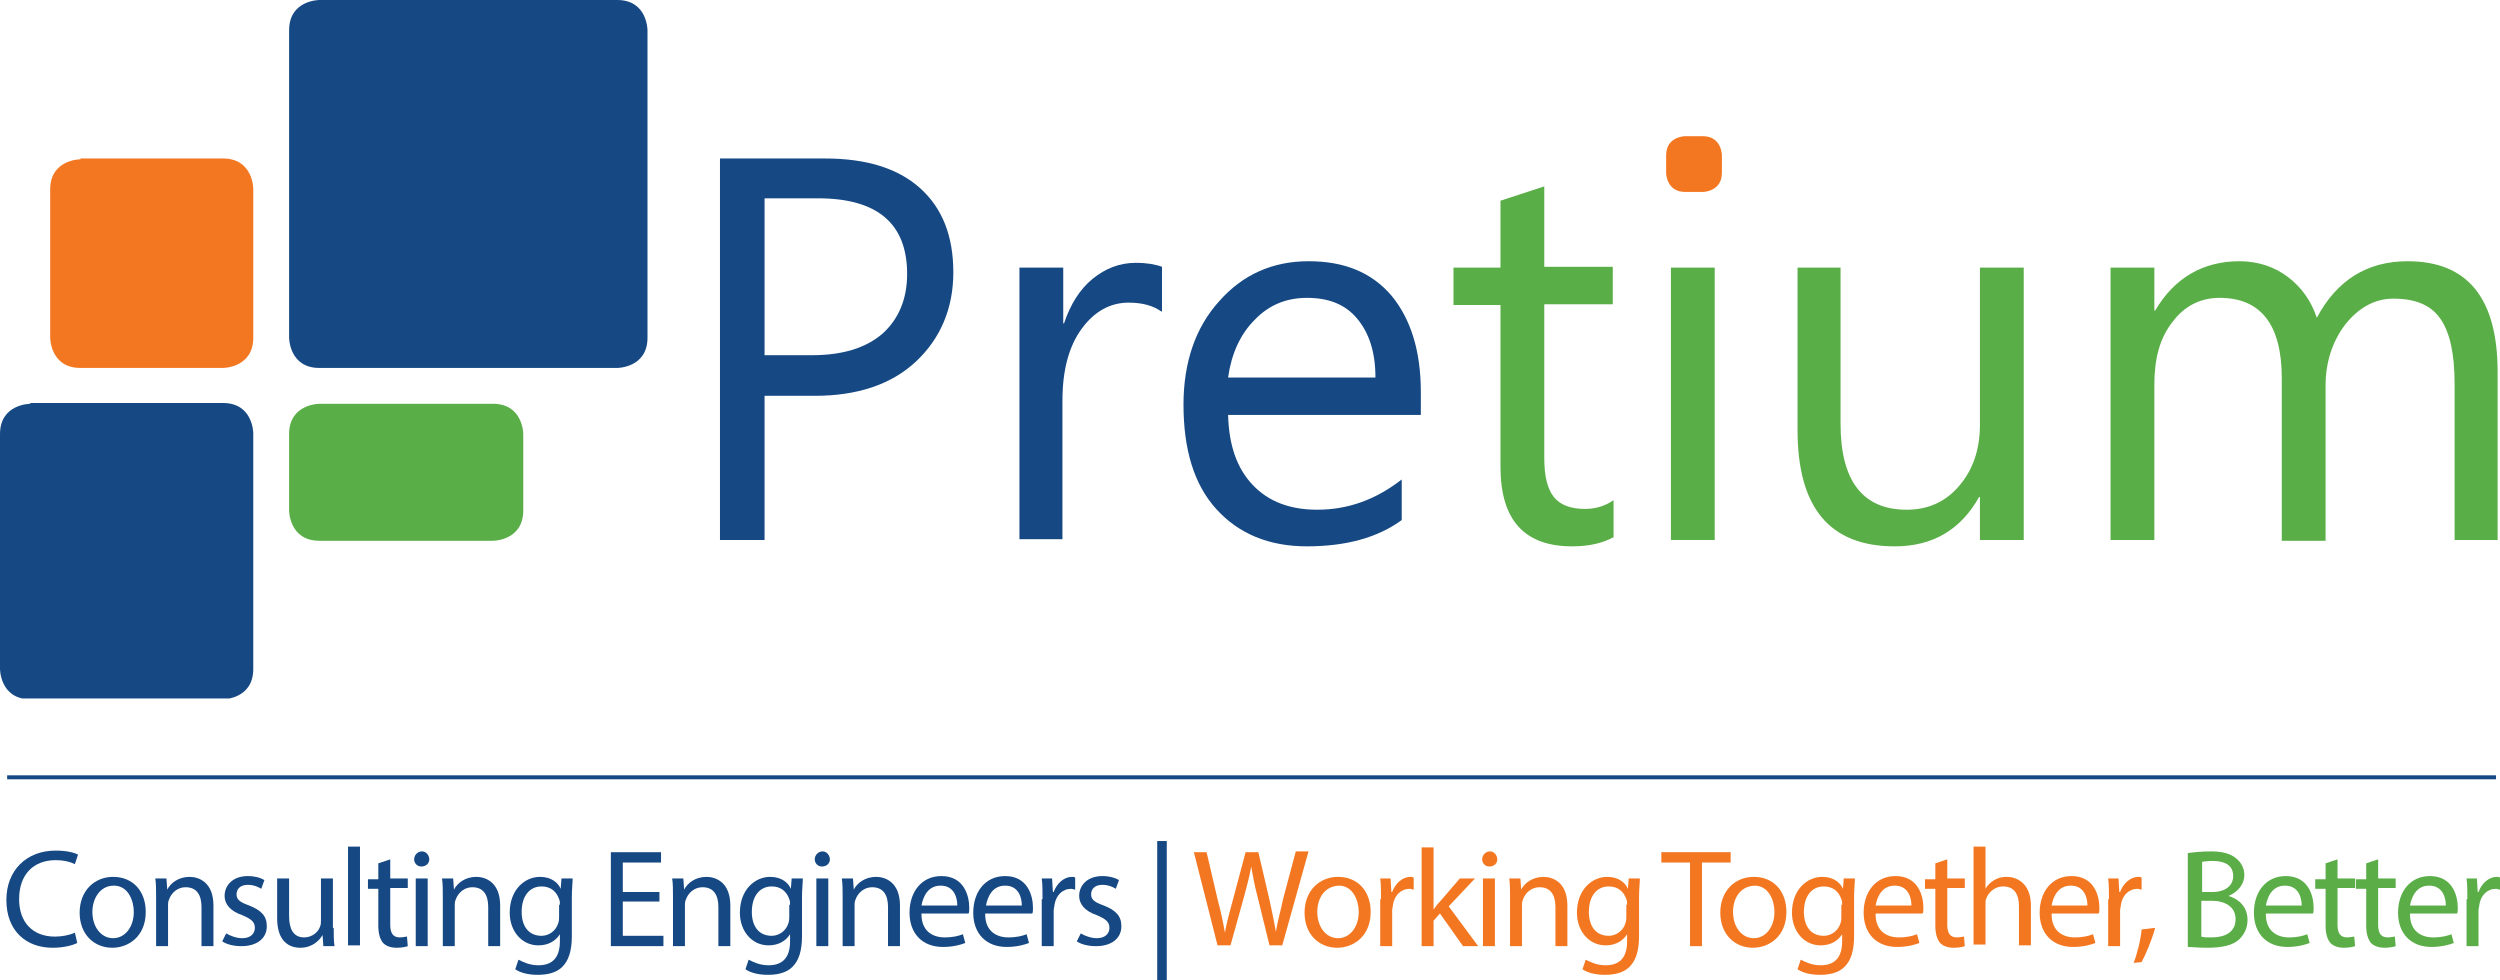 <svg enable-background="new 0 0 313.9 123.1" viewBox="0 0 313.9 123.1" xmlns="http://www.w3.org/2000/svg" xmlns:xlink="http://www.w3.org/1999/xlink"><clipPath id="a"><path d="m0 0h81.3v87.7h-81.3z"/></clipPath><clipPath id="b"><path d="m209.2 17.1h7.1v7.1h-7.1z"/></clipPath><g fill="#164883"><path d="m9.7 118.4c-.6.3-1.7.6-3.1.6-3.3 0-5.8-2.1-5.8-6 0-3.7 2.5-6.2 6.2-6.2 1.5 0 2.4.3 2.8.5l-.4 1.2c-.6-.3-1.4-.5-2.4-.5-2.8 0-4.6 1.8-4.6 4.9 0 2.9 1.7 4.7 4.5 4.7.9 0 1.9-.2 2.5-.5z"/><path d="m18.3 114.5c0 3.1-2.2 4.5-4.2 4.5-2.3 0-4.1-1.7-4.1-4.4 0-2.8 1.9-4.5 4.2-4.5 2.5 0 4.1 1.8 4.1 4.4zm-6.7 0c0 1.9 1.1 3.3 2.6 3.3s2.6-1.4 2.6-3.3c0-1.4-.7-3.3-2.5-3.3s-2.7 1.7-2.7 3.3z"/><path d="m19.6 112.6c0-.9 0-1.6-.1-2.3h1.4l.1 1.4c.4-.8 1.4-1.6 2.8-1.6 1.2 0 3 .7 3 3.6v5.1h-1.5v-4.9c0-1.4-.5-2.5-2-2.5-1 0-1.8.7-2.1 1.6-.1.2-.1.5-.1.7v5.1h-1.5z"/><path d="m28.4 117.2c.5.3 1.3.6 2 .6 1.1 0 1.6-.6 1.6-1.3s-.4-1.1-1.6-1.6c-1.5-.5-2.2-1.4-2.2-2.4 0-1.4 1.1-2.5 2.9-2.5.9 0 1.6.2 2.1.5l-.4 1.1c-.3-.2-.9-.5-1.7-.5-.9 0-1.4.5-1.4 1.2s.5 1 1.6 1.4c1.5.6 2.2 1.3 2.2 2.6 0 1.5-1.2 2.5-3.2 2.5-.9 0-1.8-.2-2.4-.6z"/><path d="m41.9 116.5c0 .9 0 1.6.1 2.3h-1.4l-.1-1.4c-.4.7-1.3 1.6-2.8 1.6-1.3 0-2.9-.7-2.9-3.7v-5h1.5v4.7c0 1.6.5 2.7 1.9 2.7 1 0 1.8-.7 2-1.4.1-.2.1-.5.1-.8v-5.2h1.5v6.2z"/><path d="m43.7 106.3h1.5v12.4h-1.5z"/><path d="m49 107.9v2.4h2.2v1.2h-2.2v4.6c0 1 .3 1.6 1.2 1.6.4 0 .7-.1.9-.1l.1 1.2c-.3.1-.8.2-1.4.2-.7 0-1.3-.2-1.7-.6-.4-.5-.6-1.2-.6-2.2v-4.6h-1.3v-1.2h1.3v-2z"/><path d="m53.9 107.9c0 .5-.4.9-1 .9-.5 0-.9-.4-.9-.9s.4-1 1-1c.5 0 .9.5.9 1zm-1.7 10.9v-8.5h1.5v8.5z"/><path d="m55.6 112.6c0-.9 0-1.6-.1-2.3h1.4l.1 1.4c.4-.8 1.4-1.6 2.8-1.6 1.2 0 3 .7 3 3.6v5.1h-1.5v-4.9c0-1.4-.5-2.5-2-2.5-1 0-1.8.7-2.1 1.6-.1.2-.1.5-.1.7v5.1h-1.5z"/><path d="m71.9 110.3c0 .6-.1 1.3-.1 2.3v4.9c0 1.9-.4 3.1-1.2 3.9s-2 1-3.1 1c-1 0-2.1-.2-2.8-.7l.4-1.2c.6.3 1.4.7 2.5.7 1.6 0 2.7-.8 2.7-3v-.9c-.5.8-1.4 1.4-2.7 1.4-2.1 0-3.6-1.8-3.6-4.1 0-2.9 1.9-4.5 3.8-4.5 1.5 0 2.3.8 2.6 1.5l.1-1.3zm-1.6 3.3c0-.3 0-.5-.1-.7-.3-.9-1-1.6-2.2-1.6-1.5 0-2.5 1.2-2.5 3.2 0 1.7.8 3 2.5 3 .9 0 1.8-.6 2.1-1.6.1-.3.1-.6.1-.8v-1.5z"/><path d="m82.8 113.2h-4.6v4.3h5.1v1.3h-6.6v-11.8h6.3v1.3h-4.8v3.7h4.6z"/><path d="m84.5 112.6c0-.9 0-1.6-.1-2.3h1.4l.1 1.4c.4-.8 1.4-1.6 2.8-1.6 1.2 0 3 .7 3 3.6v5.1h-1.5v-4.9c0-1.4-.5-2.5-2-2.5-1 0-1.8.7-2.1 1.6-.1.2-.1.5-.1.7v5.1h-1.5z"/><path d="m100.8 110.3c0 .6-.1 1.3-.1 2.3v4.9c0 1.9-.4 3.1-1.2 3.9s-2 1-3.1 1c-1 0-2.1-.2-2.8-.7l.4-1.2c.6.3 1.4.7 2.5.7 1.6 0 2.7-.8 2.7-3v-.9c-.5.8-1.4 1.4-2.7 1.4-2.1 0-3.6-1.8-3.6-4.1 0-2.9 1.9-4.5 3.8-4.5 1.5 0 2.3.8 2.6 1.5l.1-1.3zm-1.6 3.3c0-.3 0-.5-.1-.7-.3-.9-1-1.6-2.2-1.6-1.5 0-2.5 1.2-2.5 3.2 0 1.7.8 3 2.5 3 .9 0 1.8-.6 2.1-1.6.1-.3.1-.6.1-.8v-1.5z"/><path d="m104.2 107.9c0 .5-.4.9-1 .9-.5 0-.9-.4-.9-.9s.4-1 1-1c.5 0 .9.5.9 1zm-1.7 10.9v-8.5h1.5v8.5z"/><path d="m105.8 112.6c0-.9 0-1.6-.1-2.3h1.4l.1 1.4c.4-.8 1.4-1.6 2.8-1.6 1.2 0 3 .7 3 3.6v5.1h-1.5v-4.9c0-1.4-.5-2.5-2-2.5-1 0-1.8.7-2.1 1.6-.1.2-.1.5-.1.7v5.1h-1.5z"/><path d="m115.7 114.8c0 2.1 1.4 2.9 2.9 2.9 1.1 0 1.8-.2 2.3-.4l.3 1.1c-.5.2-1.5.5-2.8.5-2.6 0-4.2-1.7-4.2-4.3s1.5-4.6 4-4.6c2.8 0 3.5 2.4 3.5 4 0 .3 0 .6-.1.7h-5.9zm4.5-1.1c0-1-.4-2.5-2.1-2.5-1.6 0-2.2 1.4-2.4 2.5z"/><path d="m123.7 114.8c0 2.1 1.4 2.9 2.9 2.9 1.1 0 1.8-.2 2.3-.4l.3 1.1c-.5.2-1.5.5-2.8.5-2.6 0-4.2-1.7-4.2-4.3s1.5-4.6 4-4.6c2.8 0 3.5 2.4 3.5 4 0 .3 0 .6-.1.7h-5.9zm4.6-1.1c0-1-.4-2.5-2.1-2.5-1.6 0-2.2 1.4-2.4 2.5z"/><path d="m130.9 112.9c0-1 0-1.9-.1-2.6h1.3l.1 1.7h.1c.4-1.1 1.3-1.9 2.3-1.9.2 0 .3 0 .4.1v1.5c-.2 0-.3-.1-.5-.1-1.1 0-1.9.8-2.1 2 0 .2-.1.5-.1.7v4.5h-1.5v-5.9z"/><path d="m135.7 117.2c.5.3 1.3.6 2 .6 1.1 0 1.6-.6 1.6-1.3s-.4-1.1-1.6-1.6c-1.5-.5-2.2-1.4-2.2-2.4 0-1.4 1.1-2.5 2.9-2.5.9 0 1.6.2 2.1.5l-.4 1.1c-.3-.2-.9-.5-1.7-.5-.9 0-1.4.5-1.4 1.2s.5 1 1.6 1.4c1.5.6 2.2 1.3 2.2 2.6 0 1.5-1.2 2.5-3.2 2.5-.9 0-1.8-.2-2.4-.6z"/><path d="m146.5 105.6v17.5h-1.2v-17.5z"/></g><g fill="#f37721"><path d="m152.9 118.8-3-11.8h1.6l1.4 6c.4 1.5.7 2.9.9 4.1.2-1.2.6-2.6 1-4.1l1.6-6h1.6l1.4 6c.3 1.4.6 2.8.8 4 .2-1.3.6-2.6.9-4.1l1.6-6h1.6l-3.3 11.8h-1.6l-1.5-6.1c-.4-1.5-.6-2.7-.8-3.8-.2 1.2-.5 2.3-.9 3.8l-1.7 6.1h-1.6z"/><path d="m172.1 114.5c0 3.1-2.2 4.5-4.2 4.5-2.3 0-4.1-1.7-4.1-4.4 0-2.8 1.9-4.5 4.2-4.5 2.5 0 4.1 1.8 4.1 4.4zm-6.7 0c0 1.9 1.1 3.3 2.6 3.3s2.6-1.4 2.6-3.3c0-1.4-.7-3.3-2.5-3.3-1.9.1-2.7 1.7-2.7 3.3z"/><path d="m173.4 112.9c0-1 0-1.9-.1-2.6h1.3l.1 1.7h.1c.4-1.1 1.3-1.9 2.3-1.9.2 0 .3 0 .4.1v1.5c-.2 0-.3-.1-.5-.1-1.1 0-1.9.8-2.1 2 0 .2-.1.5-.1.7v4.5h-1.5v-5.9z"/><path d="m180 114.2c.2-.3.5-.7.8-1l2.5-2.9h1.9l-3.3 3.5 3.7 5h-1.9l-2.9-4.1-.8.9v3.2h-1.5v-12.4h1.5z"/><path d="m188 107.9c0 .5-.4.9-1 .9-.5 0-.9-.4-.9-.9s.4-1 1-1c.5 0 .9.5.9 1zm-1.8 10.9v-8.5h1.5v8.5z"/><path d="m189.6 112.6c0-.9 0-1.6-.1-2.3h1.4l.1 1.4c.4-.8 1.4-1.6 2.8-1.6 1.2 0 3 .7 3 3.6v5.1h-1.5v-4.9c0-1.4-.5-2.5-2-2.5-1 0-1.8.7-2.1 1.6-.1.2-.1.5-.1.7v5.1h-1.5z"/><path d="m205.9 110.3c0 .6-.1 1.3-.1 2.3v4.9c0 1.9-.4 3.1-1.2 3.9s-2 1-3.1 1c-1 0-2.1-.2-2.8-.7l.4-1.2c.6.3 1.4.7 2.5.7 1.6 0 2.7-.8 2.7-3v-.9c-.5.8-1.4 1.4-2.7 1.4-2.1 0-3.6-1.8-3.6-4.1 0-2.9 1.9-4.5 3.8-4.5 1.5 0 2.3.8 2.6 1.5l.1-1.3zm-1.6 3.3c0-.3 0-.5-.1-.7-.3-.9-1-1.6-2.2-1.6-1.5 0-2.5 1.2-2.5 3.2 0 1.7.8 3 2.5 3 .9 0 1.8-.6 2.1-1.6.1-.3.1-.6.1-.8v-1.5z"/><path d="m212.2 108.3h-3.6v-1.3h8.7v1.3h-3.6v10.5h-1.5z"/><path d="m224.3 114.5c0 3.1-2.2 4.5-4.2 4.5-2.3 0-4.1-1.7-4.1-4.4 0-2.8 1.9-4.5 4.2-4.5 2.5 0 4.1 1.8 4.1 4.4zm-6.7 0c0 1.9 1.1 3.3 2.6 3.3s2.6-1.4 2.6-3.3c0-1.4-.7-3.3-2.5-3.3-1.9.1-2.7 1.7-2.7 3.3z"/><path d="m232.9 110.3c0 .6-.1 1.3-.1 2.3v4.9c0 1.9-.4 3.1-1.2 3.9s-2 1-3.1 1c-1 0-2.1-.2-2.8-.7l.4-1.2c.6.3 1.4.7 2.5.7 1.6 0 2.7-.8 2.7-3v-.9c-.5.8-1.4 1.4-2.7 1.4-2.1 0-3.6-1.8-3.6-4.1 0-2.9 1.9-4.5 3.8-4.5 1.5 0 2.3.8 2.6 1.5l.1-1.3zm-1.6 3.3c0-.3 0-.5-.1-.7-.3-.9-1-1.6-2.2-1.6-1.5 0-2.5 1.2-2.5 3.2 0 1.7.8 3 2.5 3 .9 0 1.8-.6 2.1-1.6.1-.3.1-.6.1-.8v-1.5z"/><path d="m235.5 114.8c0 2.1 1.4 2.9 2.9 2.9 1.1 0 1.8-.2 2.3-.4l.3 1.1c-.5.2-1.5.5-2.8.5-2.6 0-4.2-1.7-4.2-4.3s1.5-4.6 4-4.6c2.8 0 3.5 2.4 3.5 4 0 .3 0 .6-.1.7h-5.9zm4.5-1.1c0-1-.4-2.5-2.1-2.5-1.6 0-2.2 1.4-2.4 2.5z"/><path d="m244.5 107.9v2.4h2.2v1.2h-2.2v4.6c0 1 .3 1.6 1.2 1.6.4 0 .7-.1.9-.1l.1 1.2c-.3.1-.8.2-1.4.2-.7 0-1.3-.2-1.7-.6-.4-.5-.6-1.2-.6-2.2v-4.6h-1.3v-1.2h1.3v-2z"/><path d="m247.8 106.3h1.5v5.3c.2-.4.6-.8 1.1-1.1s1-.4 1.6-.4c1.1 0 3 .7 3 3.6v5h-1.5v-4.9c0-1.4-.5-2.5-2-2.5-1 0-1.8.7-2.1 1.5-.1.2-.1.4-.1.7v5.1h-1.5z"/><path d="m257.6 114.8c0 2.1 1.4 2.9 2.9 2.9 1.1 0 1.8-.2 2.3-.4l.3 1.1c-.5.2-1.5.5-2.8.5-2.6 0-4.2-1.7-4.2-4.3s1.5-4.6 4-4.6c2.8 0 3.5 2.4 3.5 4 0 .3 0 .6-.1.7h-5.9zm4.5-1.1c0-1-.4-2.5-2.1-2.5-1.6 0-2.2 1.4-2.4 2.5z"/><path d="m264.8 112.9c0-1 0-1.9-.1-2.6h1.3l.1 1.7h.1c.4-1.1 1.3-1.9 2.3-1.9.2 0 .3 0 .4.1v1.5c-.2 0-.3-.1-.5-.1-1.1 0-1.9.8-2.1 2 0 .2-.1.5-.1.7v4.5h-1.5v-5.9z"/><path d="m267.9 120.9c.4-1 .9-2.9 1-4.2l1.7-.2c-.4 1.5-1.2 3.4-1.7 4.3z"/></g><path d="m274.8 107.1c.7-.1 1.7-.2 2.8-.2 1.5 0 2.5.3 3.2.9.6.5 1 1.2 1 2.1 0 1.1-.8 2.1-2 2.6 1.1.3 2.4 1.2 2.4 3 0 1-.4 1.8-1 2.4-.8.8-2.2 1.1-4.1 1.1-1.1 0-1.9-.1-2.4-.1v-11.8zm1.6 4.9h1.4c1.6 0 2.6-.8 2.6-2 0-1.4-1.1-1.9-2.6-1.9-.7 0-1.1.1-1.3.1v3.8zm0 5.6c.3.1.7.1 1.3.1 1.6 0 3-.6 3-2.3 0-1.6-1.4-2.3-3-2.3h-1.3z" fill="#5aad47"/><path d="m284.5 114.8c0 2.1 1.4 2.9 2.9 2.9 1.1 0 1.8-.2 2.3-.4l.3 1.1c-.5.2-1.5.5-2.8.5-2.6 0-4.2-1.7-4.2-4.3s1.5-4.6 4-4.6c2.8 0 3.5 2.4 3.5 4 0 .3 0 .6-.1.7h-5.9zm4.5-1.1c0-1-.4-2.5-2.1-2.5-1.6 0-2.2 1.4-2.4 2.5z" fill="#5aad47"/><path d="m293.5 107.9v2.4h2.2v1.2h-2.2v4.6c0 1 .3 1.6 1.2 1.6.4 0 .7-.1.9-.1l.1 1.2c-.3.1-.8.2-1.4.2-.7 0-1.3-.2-1.7-.6-.4-.5-.6-1.2-.6-2.2v-4.6h-1.3v-1.2h1.3v-2z" fill="#5aad47"/><path d="m298.6 107.9v2.4h2.2v1.2h-2.2v4.6c0 1 .3 1.6 1.2 1.6.4 0 .7-.1.9-.1l.1 1.2c-.3.1-.8.2-1.4.2-.7 0-1.3-.2-1.7-.6-.4-.5-.6-1.2-.6-2.2v-4.6h-1.3v-1.2h1.3v-2z" fill="#5aad47"/><path d="m302.6 114.8c0 2.1 1.4 2.9 2.9 2.9 1.1 0 1.8-.2 2.3-.4l.3 1.1c-.5.2-1.5.5-2.8.5-2.6 0-4.2-1.7-4.2-4.3s1.5-4.6 4-4.6c2.8 0 3.5 2.4 3.5 4 0 .3 0 .6-.1.7h-5.9zm4.5-1.1c0-1-.4-2.5-2.1-2.5-1.6 0-2.2 1.4-2.4 2.5z" fill="#5aad47"/><path d="m309.8 112.9c0-1 0-1.9-.1-2.6h1.3l.1 1.7h.1c.4-1.1 1.3-1.9 2.3-1.9.2 0 .3 0 .4.1v1.5c-.2 0-.3-.1-.5-.1-1.1 0-1.9.8-2.1 2 0 .2-.1.5-.1.7v4.5h-1.5v-5.9z" fill="#5aad47"/><path d="m.9 97.6h312.5" fill="#124a84" stroke="#164883" stroke-miterlimit="10" stroke-width=".5"/><path clip-path="url(#a)" d="m40.1 0s-3.8 0-3.8 3.8v38.6s0 3.8 3.8 3.8h37.4s3.8 0 3.8-3.8v-38.6s0-3.8-3.8-3.8z" fill="#164984"/><path clip-path="url(#a)" d="m3.8 50.7s-3.8 0-3.8 3.8v29.5s0 3.8 3.8 3.8h24.2s3.8 0 3.8-3.8v-29.6s0-3.8-3.8-3.8h-24.2z" fill="#164984"/><path d="m10.1 20s-3.8 0-3.8 3.8v18.6s0 3.8 3.8 3.8h17.9s3.8 0 3.8-3.8v-18.7s0-3.8-3.8-3.8h-17.9z" fill="#f37721"/><path d="m40.1 50.7s-3.8 0-3.8 3.8v9.6s0 3.8 3.8 3.8h21.8s3.8 0 3.8-3.8v-9.6s0-3.8-3.8-3.8z" fill="#5aae47"/><path d="m96 25v19.6h5.9c3.9 0 6.8-.9 8.9-2.7 2-1.8 3.1-4.3 3.1-7.5 0-6.3-3.7-9.5-11.2-9.5h-6.7zm0 24.7v18.1h-5.6v-47.9h13.2c5.1 0 9.1 1.2 11.9 3.7s4.2 6 4.2 10.6c0 4.5-1.6 8.3-4.7 11.2s-7.4 4.3-12.7 4.3z" fill="#164984"/><path d="m145.8 39.1c-1-.7-2.3-1.1-4.1-1.1-2.3 0-4.3 1.1-5.9 3.3s-2.4 5.2-2.4 9v17.4h-5.4v-34.1h5.5v7h.1c.8-2.4 2-4.3 3.6-5.6s3.4-2 5.4-2c1.4 0 2.5.2 3.3.5v5.6z" fill="#164984"/><path d="m172.7 47.4c0-3.2-.8-5.6-2.3-7.4s-3.6-2.6-6.3-2.6c-2.6 0-4.8.9-6.6 2.8-1.8 1.8-2.9 4.3-3.3 7.2zm5.7 4.7h-24.2c.1 3.8 1.1 6.7 3.1 8.8s4.7 3.1 8.1 3.1c3.9 0 7.4-1.3 10.6-3.8v5.1c-3 2.2-7 3.3-11.9 3.3-4.8 0-8.6-1.6-11.4-4.7s-4.1-7.5-4.1-13.1c0-5.3 1.5-9.7 4.5-13 3-3.4 6.8-5 11.2-5 4.5 0 7.9 1.4 10.4 4.3 2.4 2.9 3.7 6.9 3.7 12.1z" fill="#164984"/><path d="m202.5 67.5c-1.3.7-3 1.1-5.1 1.1-6 0-9-3.3-9-10v-20.3h-5.9v-4.7h5.9v-8.4l5.5-1.8v10.1h8.6v4.7h-8.6v19.3c0 2.3.4 3.9 1.2 4.9s2.1 1.5 3.9 1.5c1.4 0 2.6-.4 3.6-1.1v4.7z" fill="#5aae47"/><path d="m209.8 33.6h5.5v34.2h-5.5z" fill="#5aae47"/><path d="m254.1 67.8h-5.5v-5.4h-.1c-2.3 4.1-5.8 6.2-10.6 6.2-8.2 0-12.2-4.9-12.2-14.6v-20.4h5.4v19.6c0 7.2 2.8 10.8 8.3 10.8 2.7 0 4.9-1 6.6-3s2.6-4.5 2.6-7.7v-19.7h5.5z" fill="#5aae47"/><path d="m313.7 67.8h-5.5v-19.6c0-3.8-.6-6.5-1.8-8.2s-3.1-2.5-5.9-2.5c-2.3 0-4.3 1.1-6 3.2-1.6 2.1-2.5 4.7-2.5 7.7v19.5h-5.5v-20.4c0-6.7-2.6-10.1-7.8-10.1-2.4 0-4.4 1-5.9 3-1.6 2-2.3 4.6-2.3 7.9v19.5h-5.5v-34.2h5.5v5.4h.1c2.4-4.1 6-6.2 10.6-6.2 2.3 0 4.4.7 6.1 2s2.9 3 3.6 5.1c2.5-4.7 6.3-7.1 11.4-7.1 7.5 0 11.3 4.6 11.3 13.9v21.1z" fill="#5aae47"/><path clip-path="url(#b)" d="m211.6 17.1s-2.4 0-2.4 2.4v2.2s0 2.4 2.4 2.4h2.2s2.4 0 2.4-2.4v-2.2s0-2.4-2.4-2.4z" fill="#f37721"/></svg>